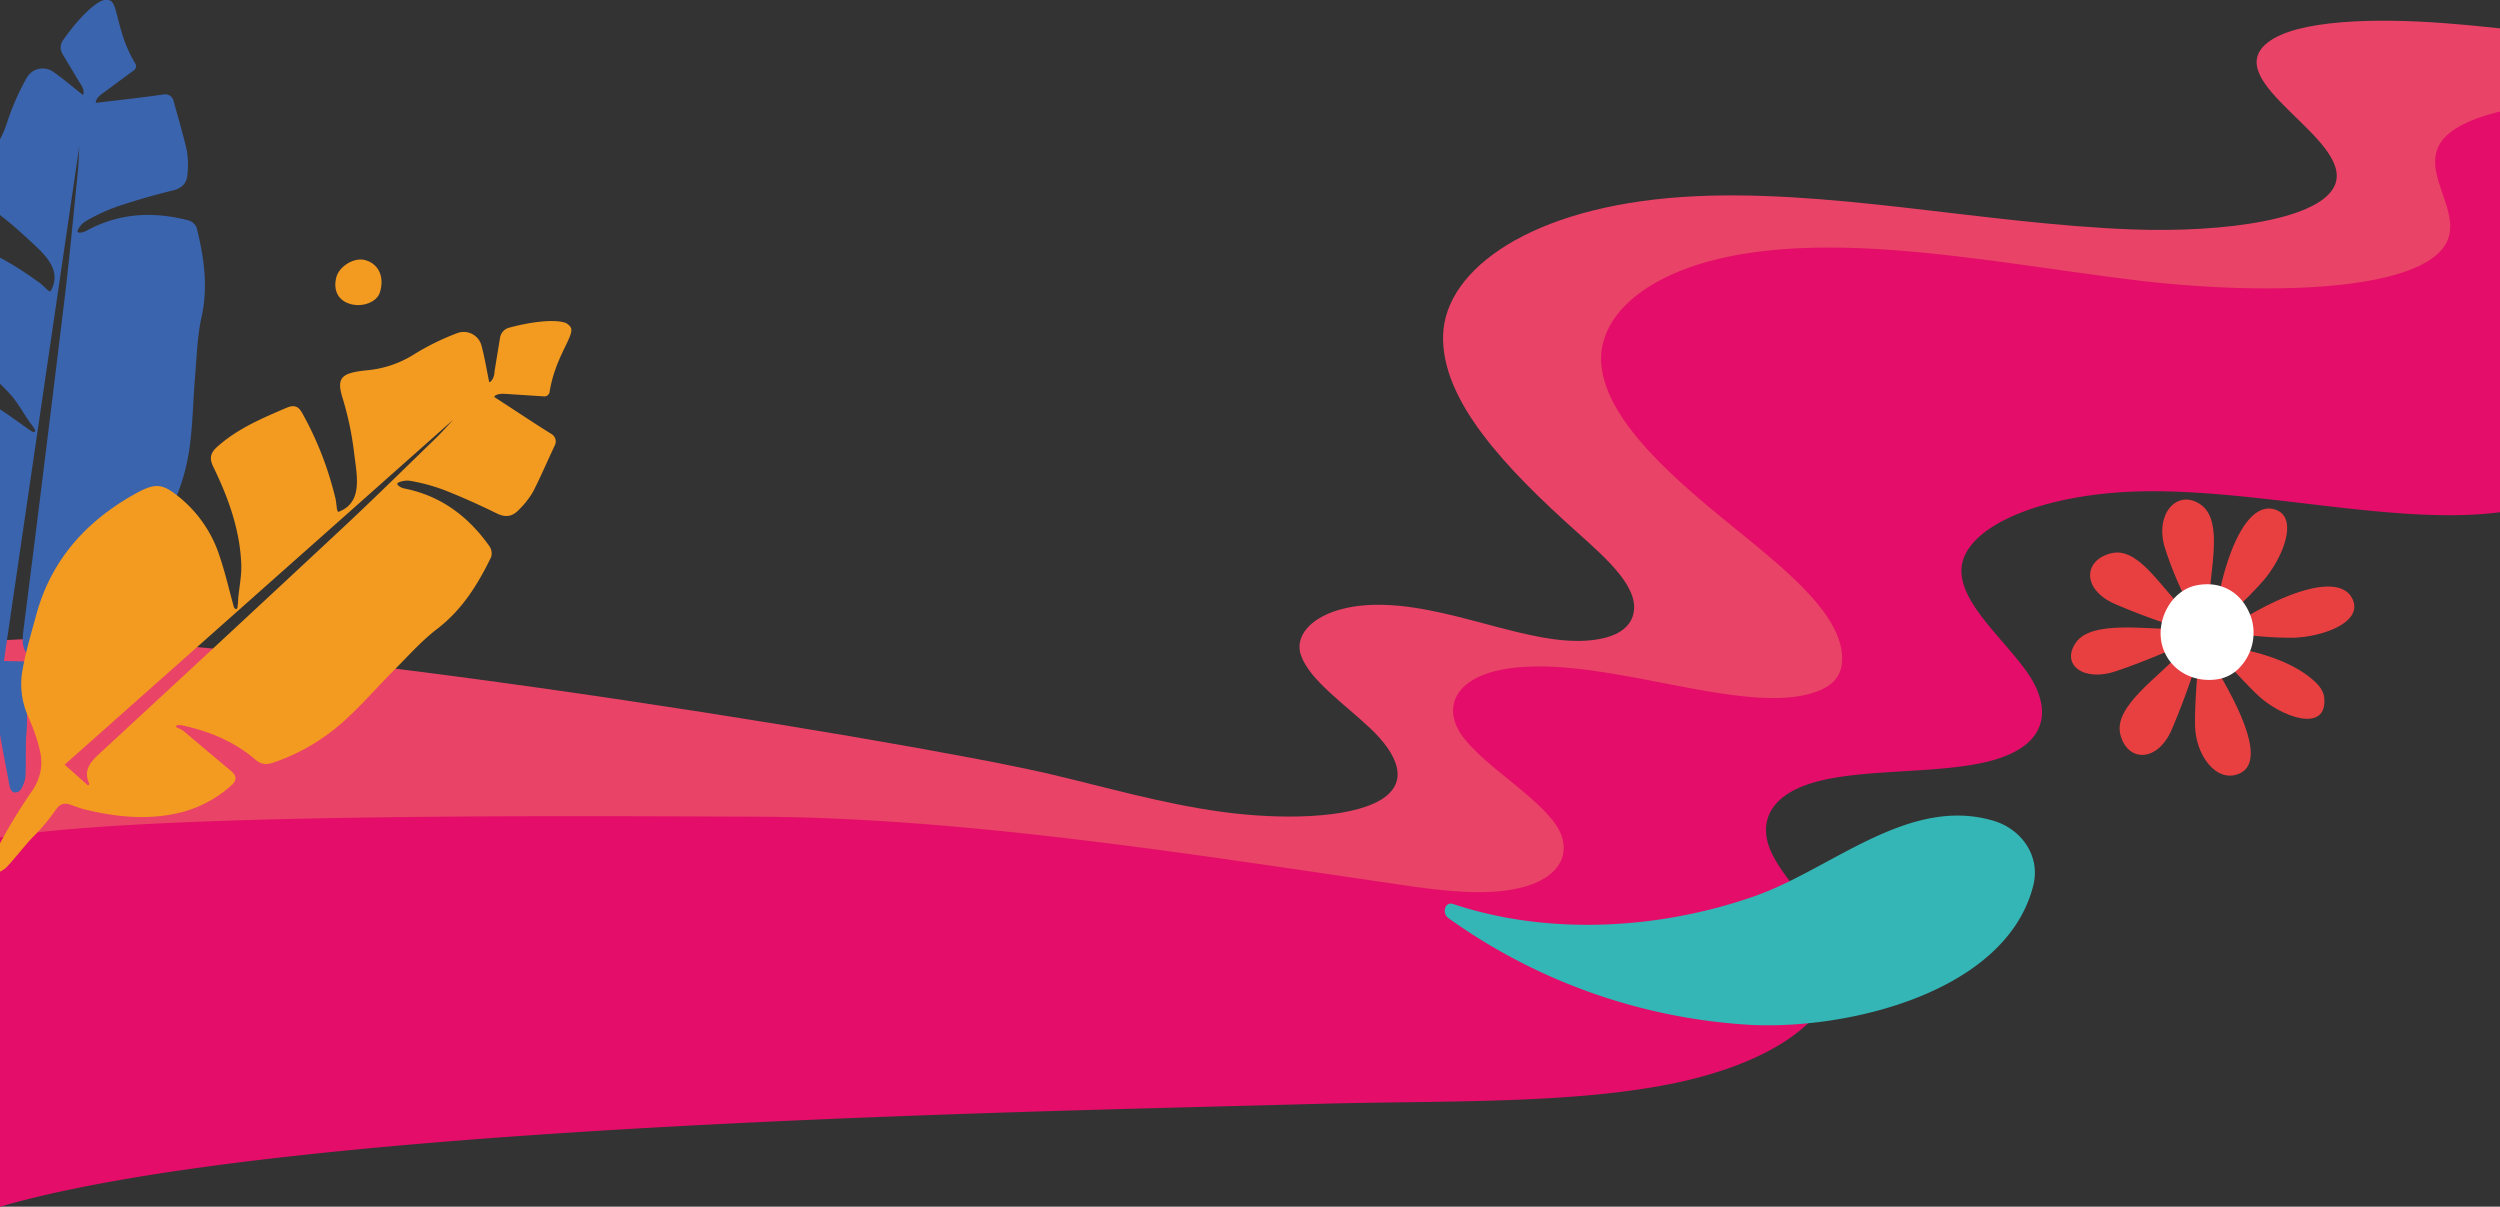 <svg xmlns="http://www.w3.org/2000/svg" viewBox="0 0 959.98 463.36"><rect x="0" y="0" width="959.98" height="463.36" fill="#333333" stroke="none"/><defs><style>.cls-1{fill:#e83f41;}.cls-2{fill:#fff;}.cls-3{fill:#e94367;}.cls-4{fill:#e40d69;}.cls-5{fill:#33b6b5;}.cls-6{fill:#f39b20;}.cls-7{fill:#3a64ad;}</style></defs><g id="Camada_2" data-name="Camada 2"><g id="Camada_1-2" data-name="Camada 1"><path class="cls-1" d="M849.69,254.57c11.58,18.94,20.16,38.16,10.19,42.49-8.81,3.84-16.83-7.15-17-18.47-.18-9.25,1.24-23.84,1.24-23.84Z"></path><path class="cls-1" d="M848.27,232.84c-.07-12.8,5.86-32.59-3.11-39s-18.16,3.45-13.7,17a137,137,0,0,0,10,23.27Z"></path><path class="cls-1" d="M860.82,237.93c18.94-11.58,38.29-17.64,42.63-7.66,3.84,8.81-11.85,14.4-23.18,14.62A133,133,0,0,1,861,243.56Z"></path><path class="cls-1" d="M836.09,241.55c-11.9.17-32.85-3.41-38.89,5.08s2.73,15.39,15.41,11.08,24.64-9.8,24.64-9.8Z"></path><path class="cls-1" d="M856.69,248.36c10,2,21.37,4.89,29.88,11.41,2.59,2,5.59,4.64,5.92,8.12,1.32,13.95-16.82,7.55-26-1.39-6.55-6.4-13.15-13.91-13.15-13.91Z"></path><path class="cls-1" d="M839.72,234.94c-9.64-8.41-18.17-25-28.91-22.51s-11.67,13.91,1.48,19.56a252.62,252.62,0,0,0,23.94,8.89Z"></path><path class="cls-1" d="M851.22,232.72c3.84-21.86,12.09-40.39,22.44-37.05,9.14,3,3,18.43-4.36,27.06a132.86,132.86,0,0,1-13.74,13.58Z"></path><path class="cls-1" d="M837.91,250c-8.41,9.65-26.25,21-23.77,31.78S828.38,293.16,834,280s9.82-26.56,9.82-26.56Z"></path><path class="cls-2" d="M859.81,256.54a19.34,19.34,0,0,0,4.7-19.19c-3.41-10.14-11.9-14.47-21.17-12.57C833.11,226.87,826.73,239.86,831,250c3.59,8.63,12.76,12.38,21.28,10.69A14.73,14.73,0,0,0,859.81,256.54Z"></path><path class="cls-3" d="M960,10.89v100c-10.42,6.17-26.5,10.68-44.65,12.83-32.19,3.81-69.67,1.35-105.42-3.07-36.41-4.51-75.4-11.1-107.95-7-35.8,4.52-51.89,21.27-49,37.88s21,33.31,38.48,49.56,34.81,33.1,36,49.62c.9,12.13-10.82,24.93-38.68,26.68-25.42,1.59-52.92-6.48-79.92-9-8-.75-16.51-1-23,.42-13.27,2.88-12.67,11.37-5,18S601.31,299,610,305.39c23.77,17.55,8.78,39.48-30.73,44.95-30.58,4.23-68.22-.61-101.74-7.23s-66.2-15.11-100.93-18.9c-61.6-6.71-302-1.57-376.61,18q0-10.32,0-20.66Q0,283.87,0,246c71.75-6.59,347.1,38,403.55,51.32,21.54,5.07,42.44,11.2,65.23,14.37s48.89,2.66,61-4.3,6.48-18.08-3.36-27.48-23.53-18.66-26.87-28.31,8.78-20,31.79-19.34c29.58.79,61.27,18.4,84.61,12.74,6.64-1.61,9.81-4.86,10.95-8.2,3.53-10.31-9.23-21.61-21-32.16-27.78-24.85-52.7-51-51.75-76.2s33.93-48.94,92-52.81C700.57,72,761.3,86,819,88.1c35,1.3,73.24-3.85,77.83-17.69,5.79-17.48-44.8-39.1-26.16-54,11.15-8.9,41.62-9.52,68.18-7.5Q949.45,9.73,960,10.89Z"></path><path class="cls-4" d="M960,42.85V196.69c-39.05,5.09-90.78-8.44-135.29-8.05-40.45.35-71.84,13.86-71.54,30.79.22,12.65,15.84,25.56,25,38.39s9.88,27.87-13.42,34.25c-19.23,5.26-49.06,2.9-68,8.31-18.67,5.33-21.44,16.8-16.39,27.28S696.75,348.47,702,359a26.21,26.21,0,0,1,2.91,14c-1.52,19-25.51,35.82-64.33,43.41-39.43,7.71-88.82,6.17-134.9,7.47C390.45,427.05,108.2,431.92,0,463.36q0-60.18,0-121.14,0-10.32,0-20.66c24.58-4.12,69.31-6.21,117.72-7.23,63.15-1.34,132.54-.86,171.57-.74,79.62.25,165.65,14,250,26.36,12.16,1.78,25.07,3.33,36.36,2.28,24.45-2.29,29.41-15.63,21-26.65s-25.95-21.22-34.58-32.22-4.38-24.39,19.77-27c36.81-3.94,89.69,19.36,116.27,9,7-2.7,9-7.1,9.22-11.42,1-17.69-22.53-35.89-43.77-53.19-23.75-19.34-46-39.66-48.56-59.73s19-39.87,63.08-44.72c43.15-4.75,93.62,5.33,141.15,11.19s106.61,5,119.2-12.69c8.85-12.47-10-28.44-.69-40.82C941.5,49.07,949.53,45.35,960,42.85Z"></path><path class="cls-5" d="M556,352.42a220.94,220.94,0,0,0,115.78,41.1c37.5,2.05,98.68-12.36,109-53.56,2.82-11.32-4.58-21.58-15.23-24.77-32.66-9.76-62.27,18.55-91.64,28.87-36.38,12.82-79.15,15.33-115.85,3.09-3.35-1.12-4.37,3.55-2,5.27Z"></path><path class="cls-6" d="M134.17,116.63c-4.54-1.48-6.28-5.43-5-10.25,1-3.94,6.88-8,11.56-6.36,4.86,1.66,6.94,6.52,5.13,12.3C144.65,116.08,139,118.19,134.17,116.63Z"></path><path class="cls-7" d="M75.47,87.33a5,5,0,0,0-3.17-2.72c-13.55-3.53-26.72-2.82-39.22,4.06a7.35,7.35,0,0,1-1.82.62c-1.27.1-1.2-.06-1.51-.32-.1-.7,1.33-3,3.36-4.16a72,72,0,0,1,12-5.54c7-2.35,14.12-4.39,21.29-6.15,3.66-.9,5.42-2.94,5.6-6.4a33.39,33.39,0,0,0-.26-8.89c-1.44-6.44-3.4-12.76-5.1-19.14a3.29,3.29,0,0,0-3.68-2.44C55.63,37.31,48.31,38.13,41,39l-4.15.49c-.21-.44.11-1.75,2.09-3.31l12.48-9.17a2,2,0,0,0,.51-2.65c-6.68-11-6.58-21.53-9.14-23.81-.54-.65-2.44-.75-3.41-.37C34.68,2.08,28.23,9.65,24.1,15.59A4.73,4.73,0,0,0,24,20.7c2.34,3.94,3.74,6.28,6.7,11.24,1.8,2.24,1.49,4.26,1.11,4.51-3.71-2.93-7.3-6-11.16-8.74A7.06,7.06,0,0,0,10.19,30a96.21,96.21,0,0,0-7.5,17.13A38,38,0,0,1,0,53.51V82.57c3.33,2.56,6.52,5.29,9.6,8.15,6.63,6.16,14.73,12.32,9.85,21.08-.62.57-2.85-2.33-4.83-3.62A127.73,127.73,0,0,0,0,98.92v48.46q2,1.89,3.92,4c2.92,3.22,5,7.2,7.52,10.79a26.73,26.73,0,0,1,1.87,2.63c.59.71-.07,1.49-1.15.84-4.07-2.8-8-5.75-12.16-8.49V246q0,18,0,36c1,6.07,2.25,12.12,3.36,18.16.33,1.79.63,5,3.5,3.93,1.4-.51,2.34-3.22,2.81-5.1.38-1.53.14-11,.35-15.63a77.26,77.26,0,0,0,.33-9.3c0-1.86-.13-3.38-.24-4.24-.77-6.13,3-5.21,8.78-8.09,11.62-5.85,22.06-13.1,29.52-24.06a46.4,46.4,0,0,0,7.11-18.34c.59-3.3-.18-4.91-3.75-4.88-7.77.07-15.54,0-23.3,0-2.65.07-3.7,1.3-3.74.27,0-.47,1-1.24,1.36-1.43,9.42-5,19.38-8.25,30.1-8.13,3.24,0,4.72-1.32,6.11-3.61a76,76,0,0,0,5.64-11.31,78.46,78.46,0,0,0,4.83-18.2c1.28-9.08,1.37-18.31,2.14-27.46.65-7.59.82-15.32,2.46-22.7C80,110.07,78.36,98.71,75.47,87.33ZM13.53,254.08,9.26,254l-7.75-.19Q16,154.75,30.44,56.25c-.17,3-.22,6.36-.55,9.69-1.62,16-3.09,32-5,48Q17.13,178,9,242c-.42,3.3-.53,6.25,1,8.55a8.23,8.23,0,0,0,3.53,2.79C13.65,253.35,13.55,253.76,13.53,254.08Z"></path><path class="cls-6" d="M211.83,166.7c-6.26-3.88-12.39-8-18.57-12l-3.49-2.29c.12-.48,1.21-1.27,3.73-1.2l15.45,1a2,2,0,0,0,2.09-1.7c2-12.7,8.82-20.71,8.34-24.1,0-.85-1.38-2.15-2.38-2.48-4.79-1.6-14.59,0-21.58,1.93a4.69,4.69,0,0,0-3.4,3.81c-.74,4.52-1.19,7.21-2.12,12.92-.06,2.86-1.6,4.21-2.05,4.16-.95-4.63-1.71-9.31-2.91-13.87a7.07,7.07,0,0,0-9.47-4.92,96,96,0,0,0-16.76,8.28,40.68,40.68,0,0,1-17.5,5.92c-10.21,1-12.13,2.8-9.63,10.78A121.09,121.09,0,0,1,136,174.07c1.11,9,3.35,18.91-6,22.47-.85.05-.68-3.61-1.37-5.87a128.18,128.18,0,0,0-12.45-31.82c-1.5-2.8-3.08-3.57-6.17-2.25-9.43,4.05-18.85,8-26.63,15-2.61,2.35-3.07,4.39-1.46,7.7,5.76,11.84,10.24,24.17,10.73,37.5.16,4.34-.81,8.72-1.19,13.09a27.25,27.25,0,0,1-.26,3.22c0,.92-1,1.09-1.42-.1-1.78-6.45-3.27-13-5.42-19.34a48.15,48.15,0,0,0-14.1-21.56c-.8-.69-1.55-1.31-2.26-1.87-6.07-4.81-8.87-4.72-16.71-.28C32.88,200.39,19.68,215.12,14,235.82c-1.34,4.89-2.76,9.77-3.94,14.7-.27,1.15-.53,2.3-.78,3.46-.3,1.45-.58,2.9-.82,4.36a30.28,30.28,0,0,0,1.91,15.74c.36.95.75,1.89,1.18,2.82a67.31,67.31,0,0,1,3.33,9.54c1.84,6.4,1.21,12.05-3,17.91A207.3,207.3,0,0,0,0,323.85q0,5.46,0,10.9a19.14,19.14,0,0,0,1.94-1.23c1.28-.93,7.2-8.35,10.33-11.74a74.57,74.57,0,0,0,8.79-10.31c3.34-5.18,5.68-2,11.92-.54,12.65,3,25.31,4.18,38.08.6a46.46,46.46,0,0,0,17.24-9.46c2.58-2.15,3-3.88.28-6.16-6-4.94-11.89-10-17.84-15-2.08-1.66-3.67-1.39-3-2.21.29-.37,1.57-.3,2-.21,10.42,2.23,20.14,6.16,28.26,13.15,2.45,2.12,4.46,2,7,1.17a77.46,77.46,0,0,0,27-15.85c6.82-6.12,12.83-13.13,19.32-19.63,5.38-5.39,10.48-11.19,16.49-15.79,9.64-7.36,15.69-17.12,20.8-27.69a4.94,4.94,0,0,0-.68-4.12c-8.09-11.42-18.62-19.36-32.62-22.14a7.25,7.25,0,0,1-1.79-.69c-1-.74-.88-.82-1-1.22.37-.6,3-1.45,5.25-1a71.68,71.68,0,0,1,12.71,3.46c6.87,2.71,13.64,5.73,20.26,9,3.38,1.67,6,1.24,8.4-1.29a33.13,33.13,0,0,0,5.53-7c3-5.85,5.6-12,8.42-17.93A3.31,3.31,0,0,0,211.83,166.7Zm-44.39,1.47c-11.53,11.19-23,22.49-34.7,33.46q-47.16,44-94.6,87.8c-3.6,3.33-6.23,6.52-3.8,11.62,0,.08-.3.34-.52.57l-9-8L174.1,161.1C172.05,163.28,169.84,165.83,167.44,168.17Z"></path></g></g></svg>